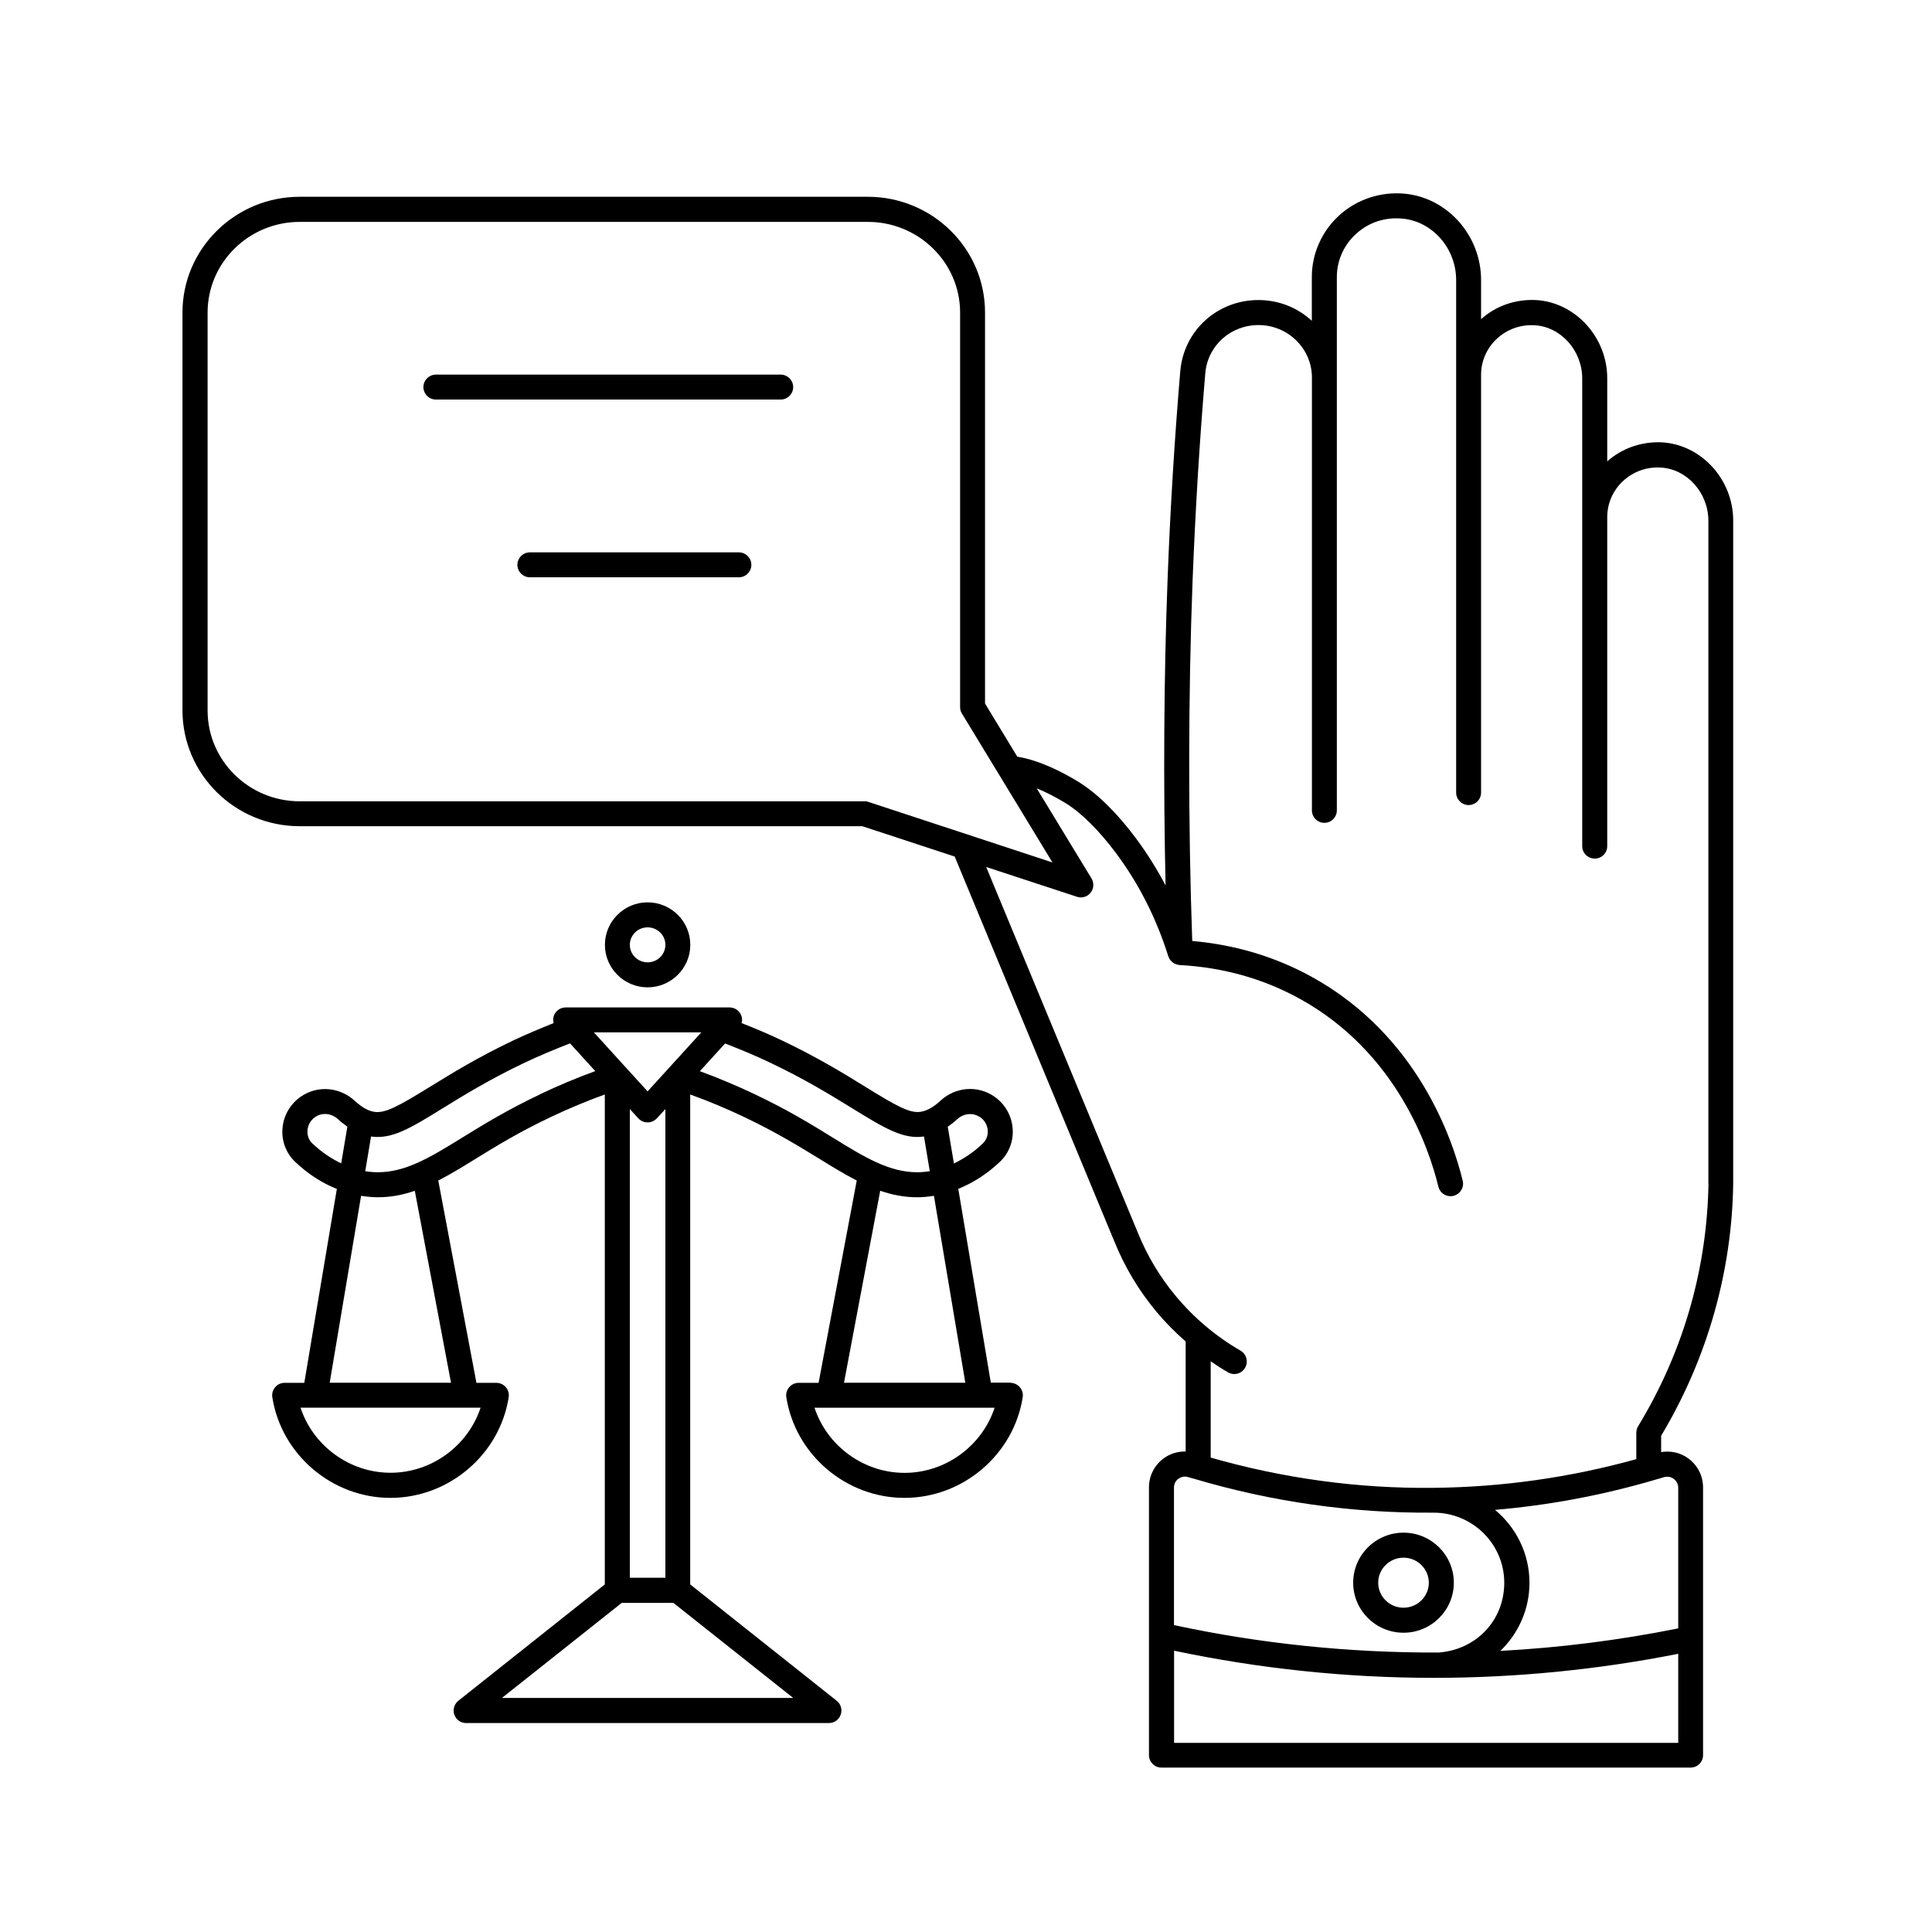<?xml version="1.0" encoding="UTF-8"?><svg id="Layer_1" xmlns="http://www.w3.org/2000/svg" viewBox="0 0 200 200"><defs><style>.cls-1{stroke-width:0px;}</style></defs><path class="cls-1" d="m172.04,45.79c-2.1-.09-4.1.59-5.66,1.97v-8.61c0-4.25-3.32-7.88-7.41-8.09-2.1-.09-4.1.59-5.65,1.98v-4.06c0-4.59-3.47-8.51-7.91-8.93-2.5-.23-4.96.59-6.78,2.25-1.8,1.64-2.83,3.96-2.83,6.37v4.54c-1.45-1.34-3.39-2.15-5.53-2.15-4.26,0-7.74,3.17-8.09,7.38-.6,7.1-1.04,14.33-1.31,21.47-.39,10.04-.45,21.27-.21,31.75-.9-1.71-1.92-3.33-3.06-4.87-1.98-2.66-4.04-4.68-6-5.88-1.64-1-4-2.21-6.29-2.58l-3.34-5.5v-40.48c0-6.61-5.44-11.98-12.14-11.98H31.03c-6.69,0-12.14,5.38-12.14,11.98v41.19c0,6.61,5.44,11.99,12.14,11.99h58.24l9.56,3.14,16.53,39.85c1.06,2.62,2.51,5.05,4.32,7.23.93,1.12,1.96,2.16,3.06,3.12v11.39c-.81-.02-1.61.22-2.28.71-.96.71-1.52,1.81-1.52,3v27.72c0,.71.58,1.29,1.29,1.29h54.78c.72,0,1.29-.58,1.29-1.29v-27.7c0-1.2-.55-2.29-1.52-3.01-.82-.61-1.83-.82-2.82-.66v-1.69c2.42-4.04,4.29-8.38,5.55-12.9,1.2-4.3,1.85-8.75,1.91-13.23V53.88c0-4.25-3.32-7.88-7.41-8.09Zm-82.56,37.16H31.03c-5.26,0-9.54-4.21-9.54-9.4v-41.19c0-5.18,4.28-9.39,9.54-9.39h58.81c5.26,0,9.55,4.21,9.55,9.39v40.84c0,.24.06.47.19.67l9.37,15.41-19.06-6.27c-.13-.05-.27-.07-.41-.07Zm32.52,70.13c.29-.22.66-.28,1-.17.17.05.35.1.52.15,0,0,.02,0,.02,0,8.08,2.41,16.45,3.6,24.87,3.53,4.03,0,7.31,3.25,7.31,7.25s-3.02,6.98-6.83,7.23c-9.19.03-18.39-.91-27.36-2.84v-14.24c0-.37.17-.7.46-.92Zm-.46,27.34v-9.54c8.83,1.86,17.86,2.81,26.88,2.81,8.48,0,16.99-.84,25.31-2.49v9.22h-52.19Zm51.72-27.33c.3.22.47.56.47.93v14.55c-6.07,1.22-12.23,2-18.41,2.33,1.85-1.79,3.01-4.28,3.01-7.05,0-3.03-1.39-5.75-3.57-7.55,5.55-.47,11.03-1.5,16.39-3.06.02,0,.04,0,.06-.02.34-.1.69-.19,1.03-.3.35-.11.73-.05,1.02.17Zm3.6-30.57c-.07,4.25-.68,8.47-1.82,12.56-1.23,4.41-3.07,8.63-5.46,12.56-.12.2-.19.44-.19.67v2.74c-6.84,1.9-13.89,2.9-20.99,2.97-7.79.09-15.56-.98-23.07-3.13v-9.97c.58.4,1.17.79,1.79,1.14.21.12.43.18.65.18.45,0,.88-.23,1.12-.65.36-.62.15-1.41-.47-1.77-2.59-1.5-4.85-3.42-6.74-5.7-1.64-1.97-2.95-4.18-3.91-6.56l-15.68-37.81,9.39,3.08c.13.05.27.07.41.07.38,0,.76-.17,1.01-.49.34-.42.37-1.01.09-1.48l-5.67-9.32c.94.38,1.94.89,2.99,1.53,1.62.99,3.47,2.83,5.23,5.19,2.35,3.15,4.17,6.74,5.4,10.66,0,.03.03.05.04.08.02.07.06.13.09.19.03.06.07.11.11.16.19.24.46.4.77.45.05,0,.1.03.15.03,4.51.24,8.72,1.42,12.5,3.52,9.99,5.54,13.33,15.43,14.3,19.42.14.59.67.99,1.26.99.1,0,.2,0,.31-.04.69-.17,1.12-.87.95-1.56-1.05-4.33-4.68-15.03-15.56-21.07-3.79-2.1-7.97-3.36-12.44-3.75-.43-11.98-.42-25.53.04-37.4.28-7.11.71-14.29,1.31-21.36.24-2.86,2.61-5,5.51-5,3.05,0,5.53,2.44,5.53,5.43v44.81c0,.72.58,1.29,1.29,1.29s1.29-.58,1.29-1.29V28.67c0-1.69.72-3.31,1.99-4.46,1.3-1.19,3-1.75,4.8-1.58,3.12.29,5.56,3.09,5.56,6.36v53.06c0,.71.58,1.29,1.29,1.29s1.29-.58,1.29-1.29v-43.25c0-1.41.57-2.72,1.6-3.7,1.06-1,2.45-1.51,3.92-1.43,2.73.14,4.95,2.61,4.95,5.51v48.41c0,.72.58,1.29,1.3,1.29s1.29-.58,1.29-1.29v-34.05c0-1.41.57-2.73,1.6-3.71,1.06-1,2.45-1.51,3.92-1.43,2.73.14,4.95,2.61,4.95,5.51v68.63Z"/><path class="cls-1" d="m80.82,38.78h-35.7c-.71,0-1.29.58-1.29,1.29s.58,1.29,1.29,1.29h35.7c.71,0,1.29-.58,1.29-1.29s-.58-1.29-1.29-1.29Z"/><path class="cls-1" d="m76.49,57.18h-21.64c-.71,0-1.29.58-1.29,1.29s.58,1.29,1.29,1.29h21.64c.71,0,1.29-.58,1.29-1.29s-.58-1.29-1.29-1.29Z"/><path class="cls-1" d="m104.6,143.13h-2.03l-3.37-20.06c1.53-.62,2.98-1.54,4.32-2.81.93-.89,1.41-2.14,1.31-3.43-.1-1.34-.79-2.54-1.89-3.31-1.72-1.2-4.03-1.02-5.6.44-.68.63-1.34,1-1.96,1.12-1.15.22-2.51-.54-5.84-2.6-2.22-1.37-4.99-3.07-8.67-4.81-1.35-.64-2.72-1.22-4.1-1.76.07-.28.07-.57-.06-.85-.21-.47-.67-.77-1.18-.77h-16.97c-.51,0-.98.3-1.19.77-.12.27-.13.57-.06.85-1.38.55-2.75,1.13-4.1,1.76-3.67,1.74-6.44,3.44-8.69,4.83-3.32,2.04-4.67,2.79-5.82,2.59-.62-.11-1.27-.49-1.96-1.12-1.58-1.46-3.88-1.64-5.61-.44-1.1.77-1.79,1.97-1.89,3.31-.1,1.29.38,2.54,1.31,3.43,1.34,1.27,2.79,2.2,4.32,2.81l-3.37,20.07h-2.03c-.38,0-.74.16-.98.45-.25.29-.36.67-.3,1.04.93,5.94,6.19,10.42,12.23,10.42s11.31-4.48,12.24-10.42c.06-.37-.05-.75-.3-1.04-.25-.29-.61-.45-.98-.45h-2.06l-3.95-20.94c1.24-.64,2.49-1.4,3.8-2.21,2.14-1.32,4.57-2.82,7.84-4.36,1.89-.9,3.77-1.68,5.6-2.34v50.72l-15.16,12.04c-.43.35-.6.92-.42,1.44s.67.87,1.22.87h37.56c.55,0,1.04-.35,1.22-.87.18-.52.02-1.1-.42-1.44l-15.16-12.04v-50.72c1.83.66,3.71,1.44,5.6,2.34,3.26,1.55,5.69,3.04,7.84,4.36,1.31.81,2.56,1.57,3.8,2.21l-3.95,20.94h-2.06c-.38,0-.74.17-.98.45-.25.29-.36.67-.3,1.04.93,5.94,6.18,10.42,12.23,10.42s11.31-4.48,12.24-10.42c.06-.37-.05-.75-.3-1.04-.25-.29-.61-.45-.98-.45Zm-3.14-27.49c.46.32.75.82.79,1.38.02.3-.01.88-.52,1.36-.94.9-1.94,1.56-2.98,2.06l-.64-3.8c.33-.23.66-.48.97-.77.68-.63,1.65-.72,2.37-.22Zm-28.86-8.77l-5.56,6.11-2.15-2.36h0s-3.41-3.75-3.41-3.75h11.12Zm-5.56,56.46h-1.84v-48.52l.88.96c.24.27.59.42.96.42s.71-.16.96-.42l.88-.96v48.52h-1.84Zm-34.7-44.95c-.5-.48-.53-1.06-.51-1.36.04-.56.33-1.06.79-1.38.72-.5,1.69-.41,2.37.22.32.3.65.54.97.77l-.64,3.8c-1.03-.49-2.03-1.16-2.98-2.06Zm8.09,34.08c-4.26,0-8.03-2.81-9.32-6.74h18.64c-1.29,3.93-5.06,6.74-9.32,6.74Zm6.26-9.32h-12.56l3.25-19.35c.58.09,1.17.15,1.74.15,1.35,0,2.6-.25,3.82-.67l3.75,19.88Zm9.21-29.85c-3.4,1.61-5.89,3.14-8.09,4.5-3.23,1.99-5.78,3.56-8.69,3.56-.43,0-.87-.04-1.31-.11l.6-3.59c2.16.31,4.07-.85,7.48-2.96,2.17-1.34,4.88-3,8.42-4.68,1.54-.73,3.12-1.39,4.7-2l2.61,2.87c-1.87.68-3.79,1.48-5.72,2.4Zm-3.94,62.48l12.4-9.84h5.35l12.4,9.84h-30.15Zm26.21-62.48c-1.93-.91-3.85-1.72-5.72-2.4l2.61-2.87c1.57.61,3.15,1.26,4.69,2,3.54,1.68,6.25,3.34,8.44,4.69,3.39,2.09,5.3,3.25,7.46,2.94l.6,3.59c-.44.07-.88.11-1.31.11-2.91,0-5.46-1.57-8.69-3.56-2.2-1.36-4.69-2.89-8.09-4.5Zm12.96,9.98c1.22.42,2.47.67,3.81.67.57,0,1.16-.06,1.74-.15l3.25,19.35h-12.56l3.75-19.88Zm2.51,29.2c-4.26,0-8.03-2.81-9.32-6.74h18.64c-1.29,3.93-5.06,6.74-9.32,6.74Z"/><path class="cls-1" d="m71.46,97.81c0-2.43-1.99-4.4-4.42-4.4s-4.42,1.97-4.42,4.4,1.99,4.4,4.42,4.4,4.42-1.98,4.42-4.4Zm-6.26,0c0-1,.82-1.81,1.84-1.81s1.84.81,1.84,1.81-.82,1.81-1.84,1.81-1.84-.81-1.84-1.81Z"/><path class="cls-1" d="m145.29,169.02c2.87,0,5.21-2.32,5.21-5.18s-2.34-5.18-5.21-5.18-5.21,2.32-5.21,5.18,2.34,5.18,5.21,5.18Zm0-7.77c1.44,0,2.62,1.16,2.62,2.59s-1.18,2.59-2.62,2.59-2.62-1.16-2.62-2.59,1.18-2.59,2.62-2.59Z"/></svg>